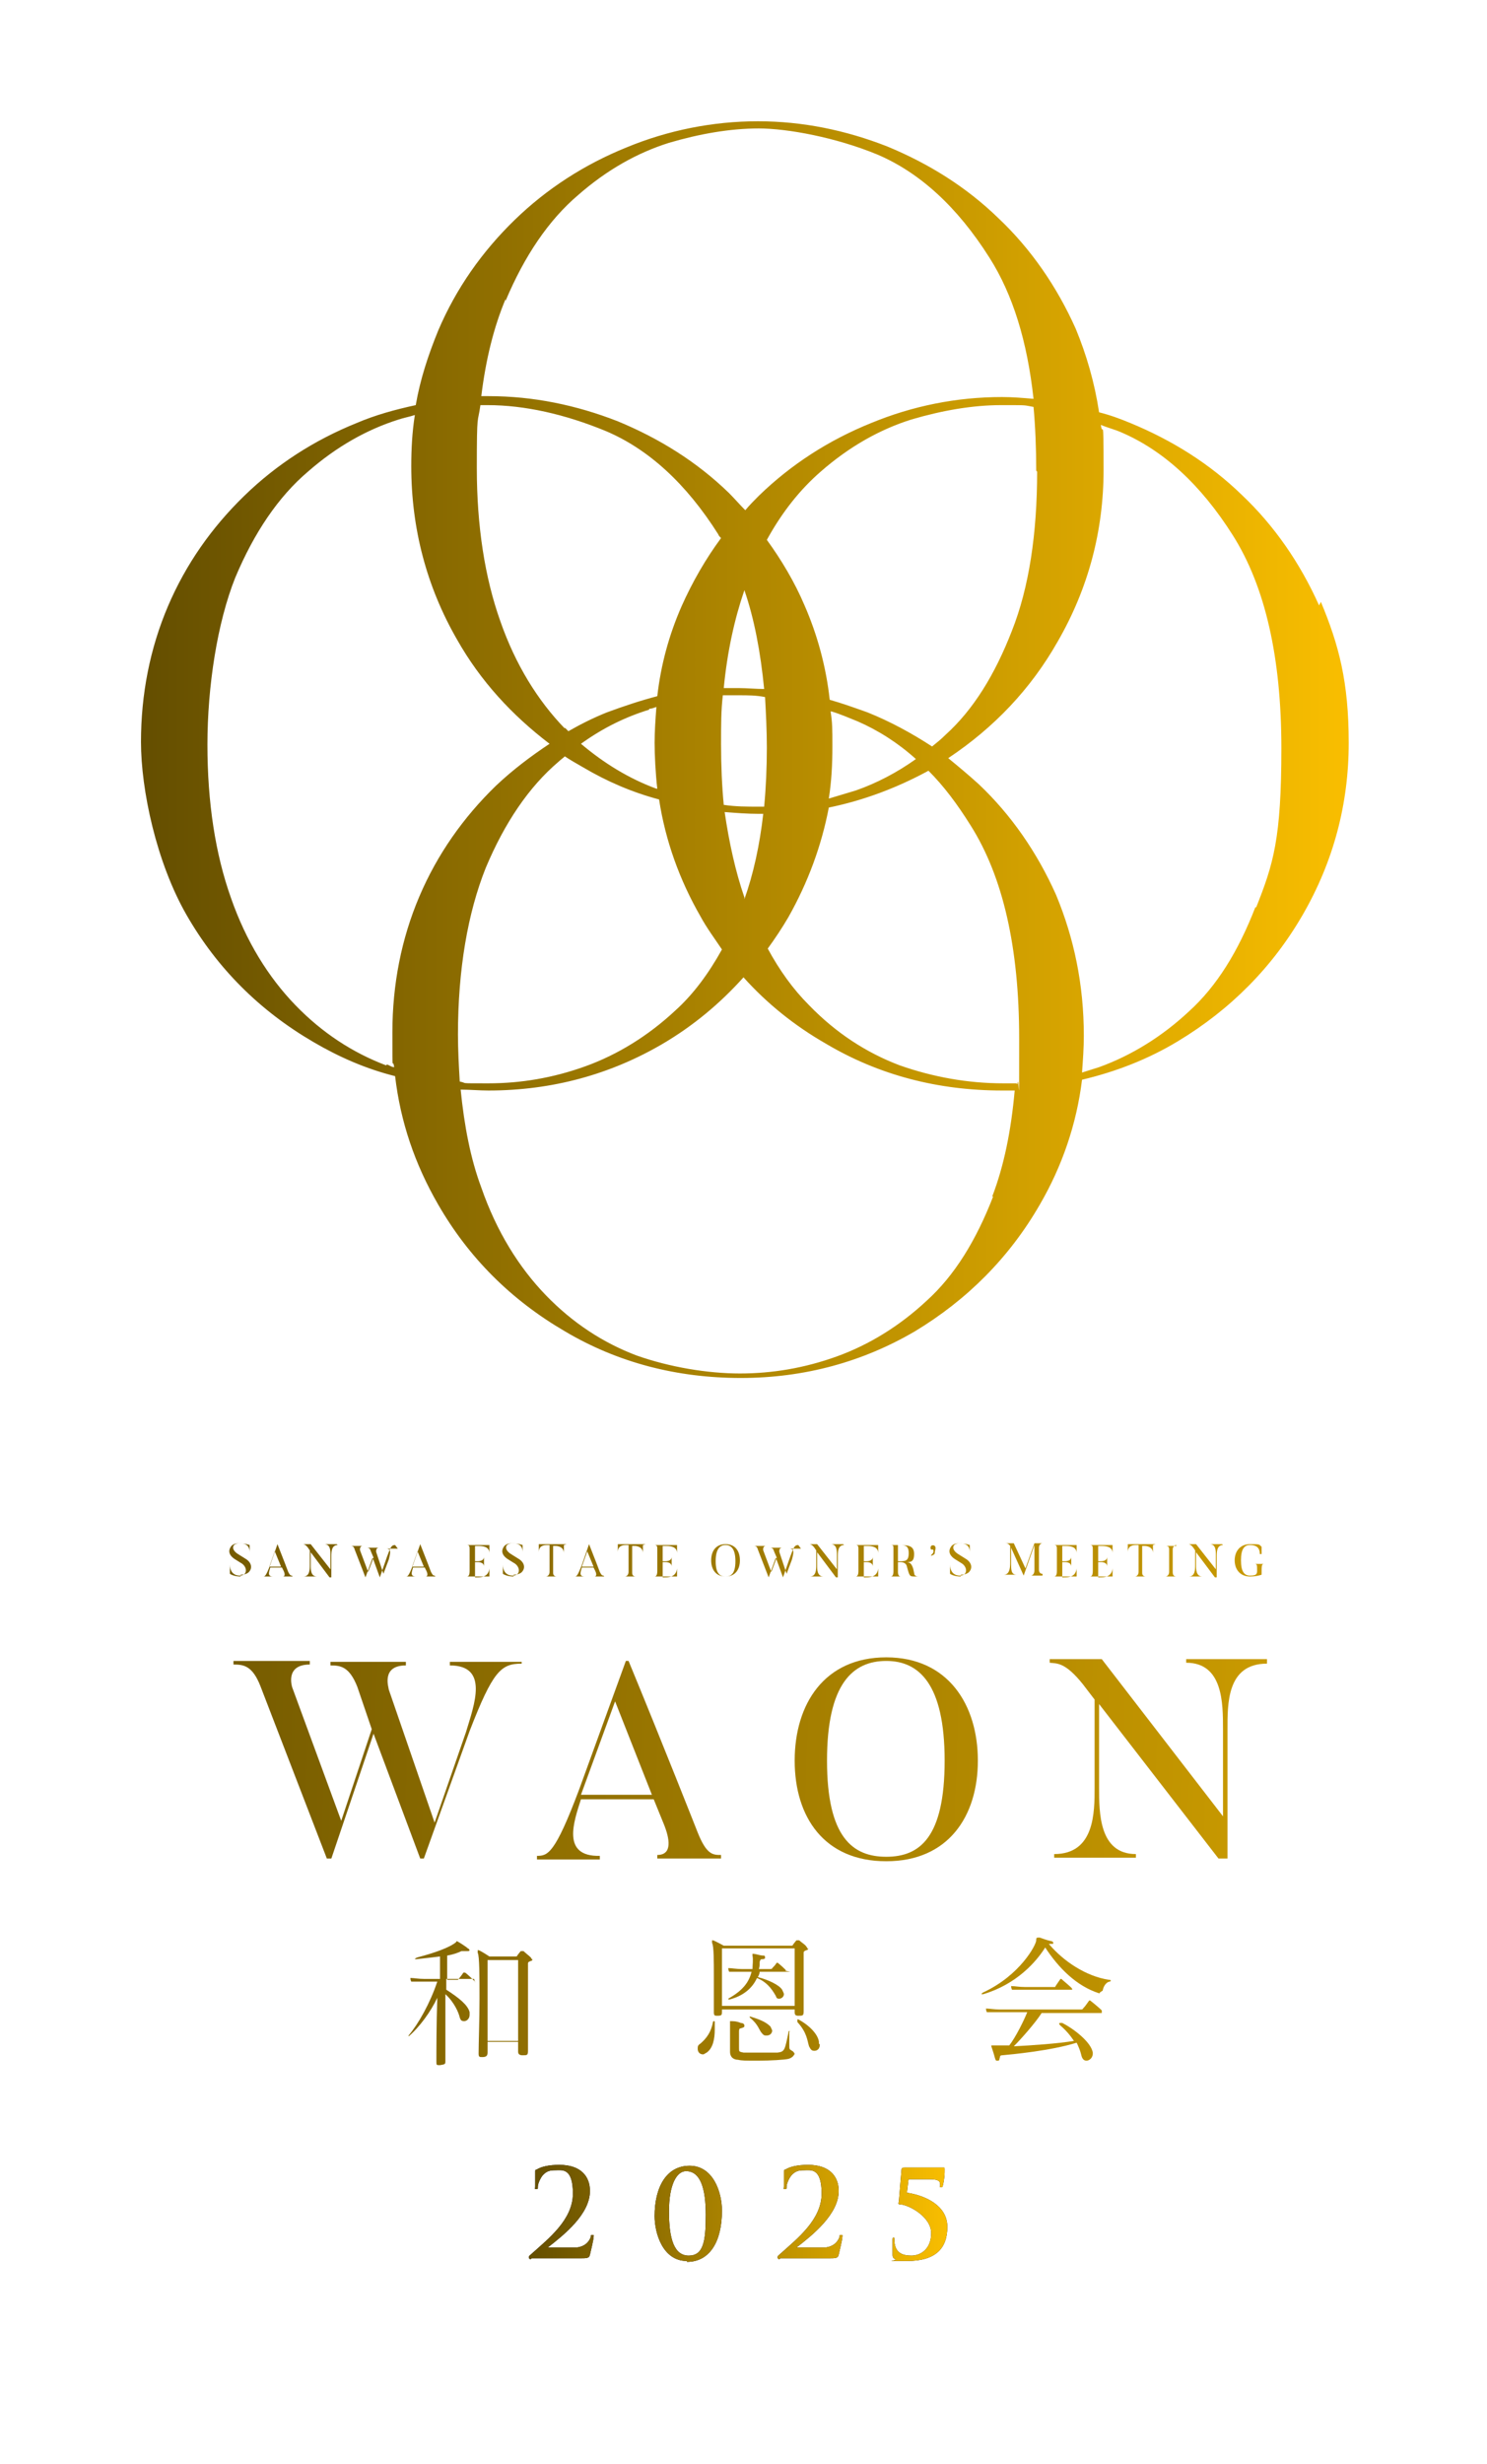 <?xml version="1.0" encoding="UTF-8"?>
<svg id="_レイヤー_1" data-name="レイヤー_1" xmlns="http://www.w3.org/2000/svg" version="1.1" xmlns:xlink="http://www.w3.org/1999/xlink" viewBox="0 0 165.6 274.3">
  <!-- Generator: Adobe Illustrator 29.7.1, SVG Export Plug-In . SVG Version: 2.1.1 Build 8)  -->
  <defs>
    <style>
      .st0 {
        fill: url(#_名称未設定グラデーション_525);
      }

      .st1 {
        fill: url(#_名称未設定グラデーション_520);
      }

      .st2 {
        fill: url(#_名称未設定グラデーション_57);
      }

      .st3 {
        fill: url(#_名称未設定グラデーション_513);
      }

      .st4 {
        fill: url(#_名称未設定グラデーション_5);
      }

      .st5 {
        fill: url(#_名称未設定グラデーション_516);
      }

      .st6 {
        fill: url(#_名称未設定グラデーション_518);
      }

      .st7 {
        fill: url(#_名称未設定グラデーション_512);
      }

      .st8 {
        fill: url(#_名称未設定グラデーション_55);
      }

      .st9 {
        fill: url(#_名称未設定グラデーション_59);
      }

      .st10 {
        fill: url(#_名称未設定グラデーション_58);
      }

      .st11 {
        fill: url(#_名称未設定グラデーション_530);
      }

      .st12 {
        fill: url(#_名称未設定グラデーション_514);
      }

      .st13 {
        fill: url(#_名称未設定グラデーション_531);
      }

      .st14 {
        fill: url(#_名称未設定グラデーション_51);
      }

      .st15 {
        fill: url(#_名称未設定グラデーション_523);
      }

      .st16 {
        fill: url(#_名称未設定グラデーション_52);
      }

      .st17 {
        fill: url(#_名称未設定グラデーション_515);
      }

      .st18 {
        fill: url(#_名称未設定グラデーション_524);
      }

      .st19 {
        fill: url(#_名称未設定グラデーション_521);
      }

      .st20 {
        fill: url(#_名称未設定グラデーション_529);
      }

      .st21 {
        fill: url(#_名称未設定グラデーション_517);
      }

      .st22 {
        fill: url(#_名称未設定グラデーション_54);
      }

      .st23 {
        fill: url(#_名称未設定グラデーション_511);
      }

      .st24 {
        fill: url(#_名称未設定グラデーション_528);
      }

      .st25 {
        fill: url(#_名称未設定グラデーション_522);
      }

      .st26 {
        fill: url(#_名称未設定グラデーション_527);
      }

      .st27 {
        fill: url(#_名称未設定グラデーション_533);
      }

      .st28 {
        fill: url(#_名称未設定グラデーション_519);
      }

      .st29 {
        fill: url(#_名称未設定グラデーション_53);
      }

      .st30 {
        fill: url(#_名称未設定グラデーション_56);
      }

      .st31 {
        fill: url(#_名称未設定グラデーション_532);
      }

      .st32 {
        fill: url(#_名称未設定グラデーション_510);
      }

      .st33 {
        fill: url(#_名称未設定グラデーション_526);
      }
    </style>
    <linearGradient id="_名称未設定グラデーション_5" data-name="名称未設定グラデーション 5" x1="632.5" y1="451" x2="679.1" y2="451" gradientTransform="translate(-573.6 -204.5)" gradientUnits="userSpaceOnUse">
      <stop offset="0" stop-color="#644e00"/>
      <stop offset="1" stop-color="#f9be00"/>
    </linearGradient>
    <linearGradient id="_名称未設定グラデーション_51" data-name="名称未設定グラデーション 5" x1="15.6" y1="83.6" x2="150" y2="83.6" gradientTransform="matrix(1,0,0,1,0,0)" xlink:href="#_名称未設定グラデーション_5"/>
    <linearGradient id="_名称未設定グラデーション_52" data-name="名称未設定グラデーション 5" x1="0" y1="194.3" x2="207.4" y2="201.1" gradientTransform="matrix(1,0,0,1,0,0)" xlink:href="#_名称未設定グラデーション_5"/>
    <linearGradient id="_名称未設定グラデーション_53" data-name="名称未設定グラデーション 5" x1="0" y1="193.7" x2="207.5" y2="200.5" gradientTransform="matrix(1,0,0,1,0,0)" xlink:href="#_名称未設定グラデーション_5"/>
    <linearGradient id="_名称未設定グラデーション_54" data-name="名称未設定グラデーション 5" x1="0" y1="192.6" x2="207.5" y2="199.4" gradientTransform="matrix(1,0,0,1,0,0)" xlink:href="#_名称未設定グラデーション_5"/>
    <linearGradient id="_名称未設定グラデーション_55" data-name="名称未設定グラデーション 5" x1="0" y1="191.6" x2="207.5" y2="198.4" gradientTransform="matrix(1,0,0,1,0,0)" xlink:href="#_名称未設定グラデーション_5"/>
    <linearGradient id="_名称未設定グラデーション_56" data-name="名称未設定グラデーション 5" x1="-1" y1="221.1" x2="206.6" y2="228" gradientTransform="matrix(1,0,0,1,0,0)" xlink:href="#_名称未設定グラデーション_5"/>
    <linearGradient id="_名称未設定グラデーション_57" data-name="名称未設定グラデーション 5" x1="-.9" y1="219.8" x2="206.6" y2="226.6" gradientTransform="matrix(1,0,0,1,0,0)" xlink:href="#_名称未設定グラデーション_5"/>
    <linearGradient id="_名称未設定グラデーション_58" data-name="名称未設定グラデーション 5" x1="-.9" y1="218.9" x2="206.6" y2="225.8" gradientTransform="matrix(1,0,0,1,0,0)" xlink:href="#_名称未設定グラデーション_5"/>
    <linearGradient id="_名称未設定グラデーション_59" data-name="名称未設定グラデーション 5" x1=".6" y1="172.9" x2="208.2" y2="179.7" gradientTransform="matrix(1,0,0,1,0,0)" xlink:href="#_名称未設定グラデーション_5"/>
    <linearGradient id="_名称未設定グラデーション_510" data-name="名称未設定グラデーション 5" x1=".6" y1="172.8" x2="208.2" y2="179.6" gradientTransform="matrix(1,0,0,1,0,0)" xlink:href="#_名称未設定グラデーション_5"/>
    <linearGradient id="_名称未設定グラデーション_511" data-name="名称未設定グラデーション 5" x1=".6" y1="172.6" x2="208.2" y2="179.4" gradientTransform="matrix(1,0,0,1,0,0)" xlink:href="#_名称未設定グラデーション_5"/>
    <linearGradient id="_名称未設定グラデーション_512" data-name="名称未設定グラデーション 5" x1=".6" y1="172.4" x2="208.2" y2="179.2" gradientTransform="matrix(1,0,0,1,0,0)" xlink:href="#_名称未設定グラデーション_5"/>
    <linearGradient id="_名称未設定グラデーション_513" data-name="名称未設定グラデーション 5" x1=".6" y1="172.2" x2="208.2" y2="179.1" gradientTransform="matrix(1,0,0,1,0,0)" xlink:href="#_名称未設定グラデーション_5"/>
    <linearGradient id="_名称未設定グラデーション_514" data-name="名称未設定グラデーション 5" x1=".6" y1="172" x2="208.2" y2="178.8" gradientTransform="matrix(1,0,0,1,0,0)" xlink:href="#_名称未設定グラデーション_5"/>
    <linearGradient id="_名称未設定グラデーション_515" data-name="名称未設定グラデーション 5" x1=".6" y1="171.9" x2="208.2" y2="178.7" gradientTransform="matrix(1,0,0,1,0,0)" xlink:href="#_名称未設定グラデーション_5"/>
    <linearGradient id="_名称未設定グラデーション_516" data-name="名称未設定グラデーション 5" x1=".7" y1="171.7" x2="208.2" y2="178.6" gradientTransform="matrix(1,0,0,1,0,0)" xlink:href="#_名称未設定グラデーション_5"/>
    <linearGradient id="_名称未設定グラデーション_517" data-name="名称未設定グラデーション 5" x1=".7" y1="171.6" x2="208.2" y2="178.5" gradientTransform="matrix(1,0,0,1,0,0)" xlink:href="#_名称未設定グラデーション_5"/>
    <linearGradient id="_名称未設定グラデーション_518" data-name="名称未設定グラデーション 5" x1=".7" y1="171.4" x2="208.2" y2="178.3" gradientTransform="matrix(1,0,0,1,0,0)" xlink:href="#_名称未設定グラデーション_5"/>
    <linearGradient id="_名称未設定グラデーション_519" data-name="名称未設定グラデーション 5" x1=".7" y1="171.3" x2="208.2" y2="178.2" gradientTransform="matrix(1,0,0,1,0,0)" xlink:href="#_名称未設定グラデーション_5"/>
    <linearGradient id="_名称未設定グラデーション_520" data-name="名称未設定グラデーション 5" x1=".7" y1="171.1" x2="208.2" y2="177.9" gradientTransform="matrix(1,0,0,1,0,0)" xlink:href="#_名称未設定グラデーション_5"/>
    <linearGradient id="_名称未設定グラデーション_521" data-name="名称未設定グラデーション 5" x1=".7" y1="170.9" x2="208.2" y2="177.7" gradientTransform="matrix(1,0,0,1,0,0)" xlink:href="#_名称未設定グラデーション_5"/>
    <linearGradient id="_名称未設定グラデーション_522" data-name="名称未設定グラデーション 5" x1=".7" y1="170.7" x2="208.2" y2="177.6" gradientTransform="matrix(1,0,0,1,0,0)" xlink:href="#_名称未設定グラデーション_5"/>
    <linearGradient id="_名称未設定グラデーション_523" data-name="名称未設定グラデーション 5" x1=".7" y1="170.6" x2="208.2" y2="177.4" gradientTransform="matrix(1,0,0,1,0,0)" xlink:href="#_名称未設定グラデーション_5"/>
    <linearGradient id="_名称未設定グラデーション_524" data-name="名称未設定グラデーション 5" x1=".7" y1="170.5" x2="208.2" y2="177.3" gradientTransform="matrix(1,0,0,1,0,0)" xlink:href="#_名称未設定グラデーション_5"/>
    <linearGradient id="_名称未設定グラデーション_525" data-name="名称未設定グラデーション 5" x1=".7" y1="169.2" x2="208.3" y2="176" gradientTransform="matrix(1,0,0,1,0,0)" xlink:href="#_名称未設定グラデーション_5"/>
    <linearGradient id="_名称未設定グラデーション_526" data-name="名称未設定グラデーション 5" x1=".7" y1="170.2" x2="208.2" y2="177.1" gradientTransform="matrix(1,0,0,1,0,0)" xlink:href="#_名称未設定グラデーション_5"/>
    <linearGradient id="_名称未設定グラデーション_527" data-name="名称未設定グラデーション 5" x1=".7" y1="170" x2="208.2" y2="176.8" gradientTransform="matrix(1,0,0,1,0,0)" xlink:href="#_名称未設定グラデーション_5"/>
    <linearGradient id="_名称未設定グラデーション_528" data-name="名称未設定グラデーション 5" x1=".7" y1="169.8" x2="208.3" y2="176.7" gradientTransform="matrix(1,0,0,1,0,0)" xlink:href="#_名称未設定グラデーション_5"/>
    <linearGradient id="_名称未設定グラデーション_529" data-name="名称未設定グラデーション 5" x1=".7" y1="169.7" x2="208.3" y2="176.6" gradientTransform="matrix(1,0,0,1,0,0)" xlink:href="#_名称未設定グラデーション_5"/>
    <linearGradient id="_名称未設定グラデーション_530" data-name="名称未設定グラデーション 5" x1=".7" y1="169.6" x2="208.3" y2="176.4" gradientTransform="matrix(1,0,0,1,0,0)" xlink:href="#_名称未設定グラデーション_5"/>
    <linearGradient id="_名称未設定グラデーション_531" data-name="名称未設定グラデーション 5" x1=".7" y1="169.5" x2="208.3" y2="176.3" gradientTransform="matrix(1,0,0,1,0,0)" xlink:href="#_名称未設定グラデーション_5"/>
    <linearGradient id="_名称未設定グラデーション_532" data-name="名称未設定グラデーション 5" x1=".7" y1="169.3" x2="208.3" y2="176.2" gradientTransform="matrix(1,0,0,1,0,0)" xlink:href="#_名称未設定グラデーション_5"/>
    <linearGradient id="_名称未設定グラデーション_533" data-name="名称未設定グラデーション 5" x1=".7" y1="169.2" x2="208.3" y2="176" gradientTransform="matrix(1,0,0,1,0,0)" xlink:href="#_名称未設定グラデーション_5"/>
  </defs>
  <g>
    <g>
      <path d="M59.1,251.5c0,0-.2,0-.2-.2s.1-.2.3-.4c1.9-1.7,4.6-3.8,4.6-6.7s-1.2-2.6-1.9-2.6-1,.1-1.4.5c-.3.3-.6,1-.6,1.3s0,.3-.2.3-.1,0-.1-.3c0-.1,0-1.3,0-1.6s0-.2.2-.3c.5-.3,1.3-.5,2.5-.5,2.4,0,3.4,1.3,3.4,2.9,0,2.6-2.9,4.9-4.7,6.3,0,0,0,0,0,0h.9c.2,0,1.8,0,2.3,0,.9-.1,1.4-.6,1.6-1.2,0-.2,0-.2.2-.2s.1.1.1.3c0,.2-.3,1.5-.4,1.9-.1.4-.3.4-1.2.4h-5.3Z"/>
      <path d="M76.5,251.7c-2.7,0-3.6-3.1-3.6-5,0-3.2,1.3-5.6,3.9-5.6s3.6,2.9,3.6,5c0,3.5-1.4,5.7-3.9,5.7ZM76.4,241.7c-1,0-1.9,1.4-1.9,4.5s.6,4.9,2.2,4.9,1.9-1.5,1.9-4.5-.6-4.9-2.2-4.9Z"/>
      <path d="M86.8,251.5c0,0-.2,0-.2-.2s.1-.2.3-.4c1.9-1.7,4.6-3.8,4.6-6.7s-1.2-2.6-1.9-2.6-1,.1-1.4.5c-.3.3-.6,1-.6,1.3s0,.3-.2.3-.1,0-.1-.3c0-.1,0-1.3,0-1.6s0-.2.2-.3c.5-.3,1.3-.5,2.5-.5,2.4,0,3.4,1.3,3.4,2.9,0,2.6-2.9,4.9-4.7,6.3,0,0,0,0,0,0h.9c.2,0,1.8,0,2.3,0,.9-.1,1.4-.6,1.6-1.2,0-.2,0-.2.2-.2s.1.1.1.3c0,.2-.3,1.5-.4,1.9-.1.4-.3.4-1.2.4h-5.3Z"/>
      <path d="M101.2,242.4l-.2,1.7c2,.3,4.5,1.4,4.5,3.8s-1.3,3.8-4.5,3.8-.9,0-1.3-.2c-.2-.1-.3-.2-.3-.5,0-.4,0-1.3,0-1.7,0-.1,0-.2.1-.2s.1,0,.1.2c0,1.5.9,1.8,1.9,1.8s2.2-.7,2.2-2.5-2.4-3.1-3.4-3.2c-.2,0-.3,0-.2-.3l.3-3.6c0-.1.1-.2.3-.2h3.3c.4,0,.6,0,.8,0,.2,0,.2,0,.3,0,.1,0,.1,0,.1.3s0,.9-.2,1.7c0,0,0,.2-.2.2s-.1,0-.1-.2c0-.4,0-.7-1.2-.7h-2.5Z"/>
    </g>
    <g>
      <path class="st4" d="M59.1,251.5c0,0-.2,0-.2-.2s.1-.2.3-.4c1.9-1.7,4.6-3.8,4.6-6.7s-1.2-2.6-1.9-2.6-1,.1-1.4.5c-.3.3-.6,1-.6,1.3s0,.3-.2.3-.1,0-.1-.3c0-.1,0-1.3,0-1.6s0-.2.2-.3c.5-.3,1.3-.5,2.5-.5,2.4,0,3.4,1.3,3.4,2.9,0,2.6-2.9,4.9-4.7,6.3,0,0,0,0,0,0h.9c.2,0,1.8,0,2.3,0,.9-.1,1.4-.6,1.6-1.2,0-.2,0-.2.2-.2s.1.1.1.3c0,.2-.3,1.5-.4,1.9-.1.4-.3.4-1.2.4h-5.3Z"/>
      <path class="st4" d="M76.5,251.7c-2.7,0-3.6-3.1-3.6-5,0-3.2,1.3-5.6,3.9-5.6s3.6,2.9,3.6,5c0,3.5-1.4,5.7-3.9,5.7ZM76.4,241.7c-1,0-1.9,1.4-1.9,4.5s.6,4.9,2.2,4.9,1.9-1.5,1.9-4.5-.6-4.9-2.2-4.9Z"/>
      <path class="st4" d="M86.8,251.5c0,0-.2,0-.2-.2s.1-.2.3-.4c1.9-1.7,4.6-3.8,4.6-6.7s-1.2-2.6-1.9-2.6-1,.1-1.4.5c-.3.3-.6,1-.6,1.3s0,.3-.2.3-.1,0-.1-.3c0-.1,0-1.3,0-1.6s0-.2.2-.3c.5-.3,1.3-.5,2.5-.5,2.4,0,3.4,1.3,3.4,2.9,0,2.6-2.9,4.9-4.7,6.3,0,0,0,0,0,0h.9c.2,0,1.8,0,2.3,0,.9-.1,1.4-.6,1.6-1.2,0-.2,0-.2.2-.2s.1.1.1.3c0,.2-.3,1.5-.4,1.9-.1.4-.3.4-1.2.4h-5.3Z"/>
      <path class="st4" d="M101.2,242.4l-.2,1.7c2,.3,4.5,1.4,4.5,3.8s-1.3,3.8-4.5,3.8-.9,0-1.3-.2c-.2-.1-.3-.2-.3-.5,0-.4,0-1.3,0-1.7,0-.1,0-.2.1-.2s.1,0,.1.2c0,1.5.9,1.8,1.9,1.8s2.2-.7,2.2-2.5-2.4-3.1-3.4-3.2c-.2,0-.3,0-.2-.3l.3-3.6c0-.1.1-.2.3-.2h3.3c.4,0,.6,0,.8,0,.2,0,.2,0,.3,0,.1,0,.1,0,.1.3s0,.9-.2,1.7c0,0,0,.2-.2.2s-.1,0-.1-.2c0-.4,0-.7-1.2-.7h-2.5Z"/>
    </g>
  </g>
  <g>
    <path class="st14" d="M146.9,67.4c-2.1-4.7-5-8.9-8.6-12.3-3.6-3.5-7.8-6.1-12.4-8-1.2-.5-2.3-.9-3.5-1.2-.5-3.3-1.4-6.4-2.6-9.3-2.1-4.7-5-8.9-8.6-12.3-3.6-3.5-7.8-6.1-12.4-8-4.6-1.8-9.4-2.8-14.4-2.8s-10,1-14.6,2.9c-4.7,1.9-8.9,4.6-12.5,8.1-3.6,3.5-6.5,7.6-8.5,12.3-1.1,2.7-2,5.4-2.5,8.3-2.3.5-4.5,1.1-6.6,2-4.7,1.9-8.9,4.6-12.5,8.1-3.6,3.5-6.5,7.6-8.5,12.3-2,4.7-3,9.8-3,15.1s1.7,13.4,5.1,19.3c3.4,5.9,8.1,10.6,14.1,14.1,2.9,1.7,5.9,3,9.1,3.8.6,5.1,2.2,9.8,4.8,14.3,3.4,5.9,8.1,10.6,14.1,14.1,5.9,3.5,12.5,5.2,19.6,5.2s13.6-1.8,19.4-5.2c5.8-3.5,10.5-8.2,13.9-14.1,2.5-4.3,4.1-9,4.7-13.9,3.8-.9,7.4-2.3,10.7-4.3,5.8-3.5,10.5-8.2,13.9-14.1,3.4-5.9,5.1-12.3,5.1-19.1s-1.1-10.9-3.1-15.7ZM56.3,33.5c2.1-5,4.8-9,8.1-11.8,3.2-2.8,6.6-4.7,10.1-5.8,3.4-1,6.8-1.6,10-1.6s8.6,1,13.2,2.9c4.7,2,8.9,5.8,12.5,11.5,2.6,4.1,4.2,9.3,4.9,15.7-1.2-.1-2.3-.2-3.5-.2-5.1,0-10,1-14.6,2.9-4.7,1.9-8.9,4.6-12.5,8.1-.5.5-1,1-1.5,1.6-.6-.6-1.2-1.3-1.8-1.9-3.6-3.5-7.8-6.1-12.4-8-4.6-1.8-9.4-2.8-14.4-2.8s-.5,0-.8,0c.5-4.1,1.4-7.7,2.7-10.8ZM115.5,52.5c0,6.9-.9,12.9-2.8,17.7-1.9,4.9-4.3,8.8-7.4,11.6-.5.5-1,.9-1.5,1.3-2.3-1.5-4.7-2.8-7.2-3.8-1.4-.5-2.8-1-4.2-1.4-.4-3.7-1.4-7.3-2.8-10.5-1.1-2.6-2.6-5.1-4.2-7.3,1.7-3.1,3.7-5.6,6-7.6,3.2-2.8,6.6-4.7,10.1-5.8,3.4-1,6.8-1.6,10-1.6s2.4,0,3.6.2c.2,2.2.3,4.6.3,7.1ZM113.2,120.6c-.5,0-1,0-1.5,0-3.9,0-7.8-.7-11.5-2-3.7-1.4-7.1-3.6-10.1-6.7-1.8-1.8-3.3-3.9-4.6-6.3.8-1.1,1.6-2.3,2.3-3.5,2.2-3.9,3.7-8,4.5-12.2,3.9-.8,7.6-2.2,11.1-4.1,1.7,1.7,3.2,3.7,4.7,6.1,3.6,5.7,5.4,13.6,5.4,23.7s0,3.5-.2,5.1ZM51,115.2c0-7.3,1.1-13.6,3.1-18.6,2.1-5,4.8-9,8.1-11.8.2-.2.5-.4.7-.6.6.4,1.3.8,2,1.2,2.7,1.6,5.5,2.8,8.5,3.6.7,4.6,2.3,9,4.6,13,.7,1.3,1.6,2.5,2.4,3.7-1.5,2.7-3.2,5-5.2,6.8-3,2.8-6.4,4.9-10,6.2-3.6,1.3-7.2,1.9-10.8,1.9s-2.2,0-3.2-.2c-.1-1.7-.2-3.5-.2-5.3ZM62.9,81.1c-3-3.1-5.5-7.1-7.2-12-1.7-4.8-2.6-10.5-2.6-17s.1-4.8.4-7c.3,0,.6,0,.8,0,4.1,0,8.6,1,13.2,2.9,4.7,2,8.9,5.8,12.5,11.5,0,.1.2.3.3.4-1.7,2.3-3.2,4.9-4.4,7.6-1.4,3.2-2.3,6.5-2.7,10-1.9.5-3.7,1.1-5.6,1.8-1.5.6-2.9,1.3-4.3,2.1-.1-.1-.3-.3-.4-.4ZM85.1,76.7c-.9,0-1.9-.1-2.8-.1s-1.1,0-1.7,0c.4-4.1,1.2-7.7,2.3-10.9,1.1,3.2,1.8,6.9,2.2,11ZM85.4,83.2c0,2.3-.1,4.5-.3,6.6-.2,0-.4,0-.6,0-1.3,0-2.6,0-3.9-.2-.2-2.1-.3-4.4-.3-6.7s0-3.8.2-5.5c.6,0,1.2,0,1.8,0,1,0,1.9,0,2.9.2.1,1.8.2,3.7.2,5.7ZM92.6,79.2c1,.3,1.9.7,2.9,1.1,2.3,1,4.5,2.4,6.5,4.2-2.1,1.5-4.4,2.7-6.7,3.5-1,.3-2,.6-3,.9.3-1.9.4-3.8.4-5.8s0-2.6-.2-3.9ZM72.3,78.9c.3,0,.5-.1.8-.2-.1,1.3-.2,2.7-.2,4s.1,3.4.3,5.1c0,0,0,0-.1,0-3-1.1-5.8-2.8-8.4-5,2.5-1.8,5-3,7.6-3.8ZM82.9,99.9c-1-2.9-1.7-6.1-2.2-9.5,1.3.1,2.5.2,3.8.2s.3,0,.5,0c-.4,3.5-1.1,6.7-2.1,9.5,0,0,0,0,0-.1ZM43,118.6c-3.7-1.4-7.1-3.6-10.1-6.7-3-3.1-5.5-7.1-7.2-12-1.7-4.8-2.6-10.5-2.6-17s1.1-13.6,3.1-18.6c2.1-5,4.8-9,8.1-11.8,3.2-2.8,6.6-4.7,10.1-5.8.6-.2,1.2-.3,1.8-.5-.3,1.9-.4,3.8-.4,5.7,0,6.9,1.7,13.4,5.1,19.3,2.6,4.6,6.1,8.4,10.3,11.6-2.1,1.4-4.1,2.9-6,4.7-3.6,3.5-6.5,7.6-8.5,12.3-2,4.7-3,9.8-3,15.1s0,2.6.2,3.9c-.3,0-.5-.2-.8-.3ZM110.6,133.2c-1.9,4.9-4.3,8.8-7.4,11.6-3,2.8-6.4,4.9-10,6.2-3.6,1.3-7.2,1.9-10.8,1.9s-7.8-.7-11.5-2c-3.7-1.4-7.1-3.6-10.1-6.7-3-3.1-5.5-7.1-7.2-12-1.2-3.2-1.9-6.9-2.3-10.9,1,0,2.1.1,3.1.1,7.1,0,13.6-1.8,19.4-5.2,3.4-2,6.4-4.5,9-7.4,2.6,2.9,5.7,5.4,9.2,7.4,5.9,3.5,12.5,5.2,19.6,5.2s1,0,1.4,0c-.4,4.5-1.2,8.4-2.5,11.8ZM139.8,101c-1.9,4.9-4.3,8.8-7.4,11.6-3,2.8-6.4,4.9-10,6.2-.6.2-1.3.4-1.9.6.1-1.4.2-2.7.2-4.1,0-5.7-1.1-10.9-3.1-15.7-2.1-4.7-5-8.9-8.6-12.3-1.1-1-2.3-2-3.4-2.9,5.1-3.4,9.2-7.7,12.2-13,3.4-5.9,5.1-12.3,5.1-19.1s-.1-3.4-.3-5c.7.3,1.5.5,2.2.8,4.7,2,8.9,5.8,12.5,11.5,3.6,5.7,5.4,13.6,5.4,23.7s-.9,12.9-2.8,17.7Z"/>
    <g>
      <path class="st16" d="M58.1,184.8v.4c-2.3,0-3.2.8-5.8,7.5l-5.1,14.2h-.4l-5.2-13.9-4.7,13.9h-.5l-7.4-19.2c-.9-2.3-1.9-2.4-3-2.4v-.4h8.5v.4c-2.8,0-2,2.5-1.9,2.7l5.4,14.7,3.4-10.2-1.6-4.7c-.9-2.3-1.9-2.4-3-2.4v-.4h8.4v.4c-2.8,0-1.9,2.5-1.9,2.7l5.1,14.8,3.5-10.1c.9-3,2.6-7.4-1.8-7.4v-.4h8Z"/>
      <path class="st29" d="M80.3,206.9h-7.1v-.4c1.7,0,1.4-1.8.7-3.5l-1.1-2.7h-8.1c-.8,2.5-2.2,6.4,2.1,6.3v.4h-7v-.4c1.2,0,2-.2,4.7-7.4l5.2-14.3h.3c3.8,9.2,7.7,19.1,7.7,19.1,1,2.5,1.7,2.5,2.6,2.5v.4ZM72.6,199.8l-4.1-10.4-3.8,10.4h7.9Z"/>
      <path class="st22" d="M98.7,207.2c-6.9,0-10.2-4.9-10.2-11.2s3.3-11.5,10.2-11.5,10.2,5.3,10.2,11.5-3.3,11.2-10.2,11.2ZM98.7,184.9c-3.7,0-6.6,2.5-6.6,11.1s2.9,10.7,6.6,10.7,6.5-2.1,6.5-10.7-2.9-11.1-6.5-11.1Z"/>
      <path class="st8" d="M141.1,184.8v.4c-4.5,0-4.4,4.5-4.4,7.4v14.3h-1l-13.3-17.2v9.3c0,2.8,0,7.4,4.1,7.4v.4h-9.1v-.4c4.5,0,4.5-4.6,4.5-7.4v-9.8l-1.3-1.7c-2-2.5-2.9-2.3-3.7-2.4v-.4h5.8l13.5,17.5v-9.7c0-2.9,0-7.4-4.1-7.4v-.4h9Z"/>
    </g>
    <g>
      <path class="st30" d="M52.8,220.3c0,0,0,0-.2,0h-2.9v1.2c1.4.9,2.4,1.7,2.6,2.5,0,0,0,.2,0,.3,0,.4-.3.7-.6.7s-.4-.1-.5-.4c-.1-.5-.6-1.7-1.6-2.6,0,2.9,0,6.2,0,7.4,0,.4,0,.4-.6.5h0c-.4,0-.4,0-.4-.4,0-1.2,0-4.3.1-7.1-.7,1.5-2,3.3-3.2,4.3,0,0,0,0,0,0,0,0,0,0,0,0s0,0,0-.1c1.1-1.3,2.4-3.6,3.2-6h-1.6c-.4,0-1,0-1.2,0h0c0,0,0,0-.1,0,0,0-.1-.2-.1-.4,0,0,0,0,0,0s0,0,0,0,0,0,.1,0c.3,0,.8.1,1.4.1h1.8c0-1,0-1.9,0-2.5-.8.1-1.7.2-2.6.3h0c-.1,0-.2,0-.2,0s0-.1.3-.2c1.9-.5,3.6-1.1,4.3-1.7,0,0,0-.1.1-.1s0,0,0,0c.2.1,1,.6,1.2.8.1,0,.2.2.2.2s0,.1-.2.1-.1,0-.2,0c-.1,0-.2,0-.3,0s-.1,0-.2,0c-.4.2-1,.4-1.6.5v2.7h.9c.1,0,.2,0,.3,0,0,0,.5-.6.6-.8,0,0,0,0,.1,0s0,0,.1,0c.3.2.9.8,1.1,1,0,0,0,.1,0,.1ZM59.3,218.1c0,0,0,.2-.2.2-.2.1-.3.1-.3.3,0,.6,0,3,0,5.3s0,3.4,0,4.4h0c0,.5-.1.5-.6.5h0c-.3,0-.5-.1-.5-.4h0c0-.4,0-.7,0-1.1h-3.4c0,.5,0,.9,0,1.2h0c0,.4-.2.5-.6.5h0c-.3,0-.4,0-.4-.4h0c0-1.1.1-3.7.1-6.1s0-4.8-.2-5.1c0-.1,0-.2,0-.3s0,0,0,0,0,0,.1,0c.3.1,1.2.7,1.2.7h2.9c.1,0,.2,0,.2-.1,0,0,.3-.4.4-.5,0,0,0,0,.1,0s0,0,.2,0c.2.2.6.5.8.7,0,0,.1.1.1.2ZM57.7,223.4c0-2.3,0-4.6,0-5.2h-3.4c0,.5,0,3.2,0,5.8s0,2.3,0,3.2h3.4c0-1,0-2.3,0-3.7Z"/>
      <path class="st2" d="M79.6,225.9c0,1.1-.2,2.1-.9,2.6-.2.1-.3.2-.4.2-.4,0-.6-.3-.6-.6s0-.4.3-.6c.7-.6,1.2-1.3,1.4-2.4,0,0,0-.1.1-.1s.1,0,.1.2c0,.3,0,.6,0,.9ZM90,216.9c0,0,0,.2-.2.2-.2.1-.3.1-.3.3,0,.6,0,1.8,0,3.1s0,2.4,0,3.4h0c0,.5-.1.5-.6.5h0c-.3,0-.4-.1-.4-.4h0v-.3h-8.1v.2c0,.4,0,.5-.5.5h0c-.3,0-.4,0-.4-.4h0c0-.9,0-2.6,0-4.1s0-3.3-.2-3.6c0-.1,0-.2,0-.3s0,0,0,0,0,0,.1,0c.3.1,1.2.6,1.2.6h7.5c.1,0,.2,0,.2-.1,0,0,.3-.4.4-.5,0,0,0,0,.1,0s0,0,.2,0c.2.2.7.5.8.7,0,0,.1.1.1.2ZM88.5,220.2c0-1.4,0-2.7,0-3.3h-8.1v1.3c0,1.4,0,3.6,0,5.1h8.1c0-.8,0-2,0-3.2ZM88,219.5s0,0-.2,0h-3.2c0,.2-.1.4-.2.6,1.2.3,2.4.9,2.7,1.4.1.2.2.4.2.5,0,.3-.3.5-.5.5s-.3,0-.4-.3c-.5-.9-1.1-1.6-2.1-2-.5,1.1-1.5,2-3.1,2.4h0c0,0-.1,0-.1-.1s0,0,0,0c1.6-.9,2.3-1.8,2.6-3h-1.2c-.4,0-1,0-1.2,0h0c0,0,0,0-.1,0,0,0-.1-.2-.1-.4,0,0,0,0,0,0s0,0,0,0,0,0,.1,0c.3,0,.8.1,1.4.1h1.2c0-.5.1-1,0-1.5,0,0,0-.1,0-.2s0,0,0,0h0c.4,0,.8.2,1.2.2.1,0,.2,0,.2.2s0,.1-.2.2c-.3,0-.3,0-.4.3,0,.3,0,.6-.1.8h1.3c0,0,.2,0,.2-.1.2-.2.3-.3.5-.6,0,0,0,0,0,0s0,0,.1,0c.4.3.8.7.9.8,0,0,0,0,0,.1ZM88.5,228.5c0,.3-.3.6-.7.7-.4.1-2,.2-3.4.2s-1.8,0-2.2-.1c-.4,0-.9-.2-.9-.9h0c0-.3,0-.7,0-1.1,0-.7,0-1.5,0-1.8,0-.3,0-.4,0-.5s0,0,0,0,0,0,0,0c.4,0,.7,0,1.2.2.2,0,.4.1.4.3s-.1.2-.4.3c-.2,0-.2.2-.2.4,0,.1,0,.4,0,.7s0,.8,0,1.1c0,.4,0,.4.5.5.4,0,1,0,1.6,0s1.8,0,2.2,0c.8-.1.8-.3,1.2-2.2,0-.1,0-.2.1-.2s0,0,0,.2v1.2c0,.7,0,.6.3.8.2.1.3.3.3.5ZM86,226c0,.4-.3.6-.6.6s-.3,0-.5-.2c-.4-.4-.4-1-1.4-1.8,0,0,0,0,0-.1s0,0,.1,0,0,0,0,0c1.3.4,1.8.7,2.2,1.1.1.2.2.4.2.5ZM91.3,227.6c0,.5-.3.7-.6.7s-.4-.1-.6-.5c-.2-.6-.2-1.5-1.3-2.7,0,0,0-.1,0-.2s0-.1,0-.1,0,0,.1,0c1.3.7,2.2,1.7,2.3,2.5,0,0,0,.1,0,.2Z"/>
      <path class="st10" d="M122.5,221.8c0,0,0,.1-.1.1s0,0,0,0c-2.5-.8-4.5-2.8-6-5.1,0,0,0,0,0,0-1,1.6-3.2,4.1-6.9,5.2,0,0-.1,0-.1,0,0,0-.1,0-.1,0s0-.1.2-.2c4.1-1.9,5.9-5.3,5.9-5.8,0-.2,0-.3.2-.3s.1,0,.2,0c.3.1.8.3,1.3.4.1,0,.2.1.2.2s0,.1-.3.1c0,0-.2,0-.2,0,1.6,1.9,4.1,3.6,6.7,4,.1,0,.2,0,.2.1s0,0-.1.1c-.3,0-.7.4-.8,1ZM122.7,224.1s0,0-.2,0h-6.5c-.7,1.1-2.3,2.9-3.1,3.7,2-.1,4.9-.3,6.7-.6-.4-.6-.9-1.2-1.5-1.7-.2-.2-.2-.3,0-.3s.1,0,.2,0c1.2.6,3.2,2.1,3.4,3.3,0,0,0,0,0,.1,0,.5-.4.8-.7.8s-.5-.2-.6-.7c-.1-.4-.3-.9-.5-1.3-2.9.9-7.2,1.3-8.3,1.4-.3,0-.2.2-.3.4,0,.1,0,.2-.2.2s-.2,0-.3-.3c-.1-.4-.3-1-.4-1.3,0,0,0-.1,0-.1s0,0,0,0c.3,0,1,0,2,0,.7-.9,1.6-2.7,2-3.7h-3.2c-.4,0-1,0-1.2,0h0c0,0,0,0-.1,0,0,0-.1-.2-.1-.4,0,0,0,0,0,0s0,0,0,0,0,0,.1,0c.3,0,.8.1,1.4.1h9.1c0,0,.2,0,.2-.1.3-.3.4-.5.7-.9,0,0,0,0,0,0s0,0,.1,0c.4.3,1.1.9,1.3,1.1,0,0,0,0,0,.1ZM119.5,221.5c0,0,0,0-.2,0h-5.3c-.4,0-1,0-1.2,0h0c0,0,0,0-.1,0,0,0-.1-.2-.1-.4,0,0,0,0,0,0s0,0,0,0,0,0,.1,0c.3,0,.8.1,1.4.1h3.2s.1,0,.2,0c.1-.2.4-.6.6-.9,0,0,0,0,0,0s0,0,.1,0c.2.2,1.1.9,1.2,1.1,0,0,0,0,0,.1Z"/>
    </g>
    <g>
      <path class="st9" d="M26.8,175.5c-.8,0-1.2-.3-1.2-.3v-1h0c0,.6.3,1.2,1.1,1.2s.9-.8.3-1.3l-.8-.5c-.5-.3-.9-.8-.5-1.4,0,0,.2-.4.9-.4s1.2.2,1.2.2v.8h0c0-.5-.2-1-1.1-1s-1,.7-.2,1.2l.8.5c.7.4.8,1,.5,1.4,0,0-.2.4-1,.4Z"/>
      <path class="st32" d="M32.6,175.5h-1.1c.3,0,.2-.4.1-.6l-.2-.4h-1.3c-.1.4-.4,1,.3,1h0c0,0-1.1,0-1.1,0h0c.2,0,.3,0,.8-1.3l.8-2.3h0c.6,1.5,1.2,3.1,1.2,3.1.2.4.3.4.4.4h0ZM31.3,174.4l-.7-1.7-.6,1.7h1.3Z"/>
      <path class="st23" d="M37.6,172h0c-.7,0-.7.8-.7,1.3v2.3h-.2l-2.1-2.8v1.5c0,.4,0,1.2.7,1.2h0c0,0-1.5,0-1.5,0h0c.7,0,.7-.8.7-1.3v-1.6l-.2-.3c-.3-.4-.5-.4-.6-.4h0c0,0,.9,0,.9,0l2.2,2.8v-1.6c0-.5,0-1.2-.7-1.2h0c0,0,1.4,0,1.4,0Z"/>
      <path class="st7" d="M44,172h0c-.4,0-.5.2-.9,1.3l-.8,2.3h0l-.8-2.2-.8,2.2h0l-1.2-3.1c-.1-.4-.3-.4-.5-.4h0c0,0,1.4,0,1.4,0h0c-.4,0-.3.5-.3.5l.9,2.4.6-1.6-.3-.7c-.1-.4-.3-.4-.5-.4h0c0,0,1.4,0,1.4,0h0c-.4,0-.3.5-.3.5l.8,2.4.6-1.6c.1-.5.4-1.2-.3-1.2h0c0,0,1.3,0,1.3,0Z"/>
      <path class="st3" d="M48.5,175.5h-1.1c.3,0,.2-.4.1-.6l-.2-.4h-1.3c-.1.4-.4,1,.3,1h0c0,0-1.1,0-1.1,0h0c.2,0,.3,0,.8-1.3l.8-2.3h0c.6,1.5,1.2,3.1,1.2,3.1.2.4.3.4.4.4h0ZM47.2,174.4l-.7-1.7-.6,1.7h1.3Z"/>
      <path class="st12" d="M54.5,174.5v1h-2.5c.2,0,.3-.2.3-.6v-2.4c0-.3,0-.5-.3-.5h0c0,0,2.5,0,2.5,0v.9h0c0-.8-.9-.8-1.3-.8h-.3v1.7h.3c.1,0,.7,0,.7-.5h0v1.1h0c0-.5-.6-.5-.7-.5h-.3v1.7h.2c.4,0,1.3,0,1.4-1h0Z"/>
      <path class="st17" d="M57.2,175.5c-.8,0-1.2-.3-1.2-.3v-1h0c0,.6.3,1.2,1.1,1.2s.9-.8.3-1.3l-.8-.5c-.5-.3-.9-.8-.5-1.4,0,0,.2-.4.9-.4s1.2.2,1.2.2v.8h0c0-.5-.2-1-1.1-1s-1,.7-.2,1.2l.8.5c.7.4.8,1,.5,1.4,0,0-.2.4-1,.4Z"/>
      <path class="st5" d="M62.8,172v.9h0c0-.8-.9-.8-.9-.8h-.3v3c0,.3.2.4.4.4h0c0,0-1.2,0-1.2,0h0c.2,0,.4-.2.4-.5v-3h-.3c-.2,0-.9,0-.9.8h0v-.9h3.1Z"/>
      <path class="st21" d="M67.3,175.5h-1.1c.3,0,.2-.4.1-.6l-.2-.4h-1.3c-.1.4-.4,1,.3,1h0c0,0-1.1,0-1.1,0h0c.2,0,.3,0,.8-1.3l.8-2.3h0c.6,1.5,1.2,3.1,1.2,3.1.2.4.3.4.4.4h0ZM66.1,174.4l-.7-1.7-.6,1.7h1.3Z"/>
      <path class="st6" d="M71.6,172v.9h0c0-.8-.9-.8-.9-.8h-.3v3c0,.3.2.4.4.4h0c0,0-1.2,0-1.2,0h0c.2,0,.4-.2.4-.5v-3h-.3c-.2,0-.9,0-.9.8h0v-.9h3.1Z"/>
      <path class="st28" d="M75.4,174.5v1h-2.5c.2,0,.3-.2.3-.6v-2.4c0-.3,0-.5-.3-.5h0c0,0,2.5,0,2.5,0v.9h0c0-.8-.9-.8-1.3-.8h-.3v1.7h.3c.1,0,.7,0,.7-.5h0v1.1h0c0-.5-.6-.5-.7-.5h-.3v1.7h.2c.4,0,1.3,0,1.4-1h0Z"/>
      <path class="st1" d="M80.8,175.5c-1.1,0-1.6-.8-1.6-1.8s.5-1.8,1.6-1.8,1.6.8,1.6,1.8-.5,1.8-1.6,1.8ZM80.8,172c-.6,0-1.1.4-1.1,1.8s.5,1.7,1.1,1.7,1.1-.3,1.1-1.7-.5-1.8-1.1-1.8Z"/>
      <path class="st19" d="M88.9,172h0c-.4,0-.5.2-.9,1.3l-.8,2.3h0l-.8-2.2-.8,2.2h0l-1.2-3.1c-.1-.4-.3-.4-.5-.4h0c0,0,1.4,0,1.4,0h0c-.4,0-.3.5-.3.5l.9,2.4.6-1.6-.3-.7c-.1-.4-.3-.4-.5-.4h0c0,0,1.4,0,1.4,0h0c-.4,0-.3.5-.3.5l.8,2.4.6-1.6c.1-.5.4-1.2-.3-1.2h0c0,0,1.3,0,1.3,0Z"/>
      <path class="st25" d="M94,172h0c-.7,0-.7.8-.7,1.3v2.3h-.2l-2.1-2.8v1.5c0,.4,0,1.2.7,1.2h0c0,0-1.5,0-1.5,0h0c.7,0,.7-.8.7-1.3v-1.6l-.2-.3c-.3-.4-.5-.4-.6-.4h0c0,0,.9,0,.9,0l2.2,2.8v-1.6c0-.5,0-1.2-.7-1.2h0c0,0,1.4,0,1.4,0Z"/>
      <path class="st15" d="M97.8,174.5v1h-2.5c.2,0,.3-.2.3-.6v-2.4c0-.3,0-.5-.3-.5h0c0,0,2.5,0,2.5,0v.9h0c0-.8-.9-.8-1.3-.8h-.3v1.7h.3c.1,0,.7,0,.7-.5h0v1.1h0c0-.5-.6-.5-.7-.5h-.3v1.7h.2c.4,0,1.3,0,1.4-1h0Z"/>
      <path class="st18" d="M102.3,175.5h-.4c-.6,0-.6,0-.9-1.1-.1-.5-.6-.5-.8-.5h-.2v1.1c0,.3.1.5.3.5h0c0,0-1.1,0-1.1,0h0c.2,0,.3-.2.3-.6v-2.5c0-.3,0-.4-.3-.4h0c0,0,1,0,1,0,1,0,1.6.1,1.6,1s-.4.9-.9.9c.3,0,.7,0,.9,1.2,0,.4.4.4.5.4h0ZM100.2,172h-.2v1.8h.2c.6,0,1,0,1-.9s-.5-.9-1-.9Z"/>
      <path class="st0" d="M103.7,173.1c.3-.2.3-.5.2-.6,0,0-.1,0-.2,0-.1-.1-.1-.3,0-.4.1-.1.3-.1.4,0,.2.2,0,.5,0,.8,0,.1-.1.2-.4.3h0Z"/>
      <path class="st33" d="M107,175.5c-.8,0-1.2-.3-1.2-.3v-1h0c0,.6.3,1.2,1.1,1.2s.9-.8.3-1.3l-.8-.5c-.5-.3-.9-.8-.5-1.4,0,0,.2-.4.9-.4s1.2.2,1.2.2v.8h0c0-.5-.2-1-1.1-1s-1,.7-.2,1.2l.8.5c.7.4.8,1,.5,1.4,0,0-.2.4-1,.4Z"/>
      <path class="st26" d="M116.1,175.4h0c0,0-1.3,0-1.3,0h0c.2,0,.4-.2.4-.6v-2.8l-1.2,3.4h0l-1.4-3.1v1.8c0,.6,0,1.2.6,1.2h0c0,0-1.4,0-1.4,0h0c.6,0,.7-.7.7-1.3v-1.9c-.2-.3-.4-.3-.6-.3h0c0,0,1,0,1,0l1.3,2.8,1-2.8h.9c-.2,0-.4.2-.4.5v2.4c0,.4.2.5.4.5Z"/>
      <path class="st24" d="M119.9,174.5v1h-2.5c.2,0,.3-.2.3-.6v-2.4c0-.3,0-.5-.3-.5h0c0,0,2.5,0,2.5,0v.9h0c0-.8-.9-.8-1.3-.8h-.3v1.7h.3c.1,0,.7,0,.7-.5h0v1.1h0c0-.5-.6-.5-.7-.5h-.3v1.7h.2c.4,0,1.3,0,1.4-1h0Z"/>
      <path class="st20" d="M123.9,174.5v1h-2.5c.2,0,.3-.2.3-.6v-2.4c0-.3,0-.5-.3-.5h0c0,0,2.5,0,2.5,0v.9h0c0-.8-.9-.8-1.3-.8h-.3v1.7h.3c.1,0,.7,0,.7-.5h0v1.1h0c0-.5-.6-.5-.7-.5h-.3v1.7h.2c.4,0,1.3,0,1.4-1h0Z"/>
      <path class="st11" d="M128.4,172v.9h0c0-.8-.9-.8-.9-.8h-.3v3c0,.3.2.4.4.4h0c0,0-1.2,0-1.2,0h0c.2,0,.4-.2.4-.5v-3h-.3c-.2,0-.9,0-.9.8h0v-.9h3.1Z"/>
      <path class="st13" d="M131,172h0c-.2,0-.4.2-.4.5v2.5c0,.3.1.5.4.5h0c0,0-1.2,0-1.2,0h0c.2,0,.4-.2.4-.5v-2.5c0-.3-.1-.4-.4-.4h0c0,0,1.2,0,1.2,0Z"/>
      <path class="st31" d="M136.2,172h0c-.7,0-.7.8-.7,1.3v2.3h-.2l-2.1-2.8v1.5c0,.4,0,1.2.7,1.2h0c0,0-1.5,0-1.5,0h0c.7,0,.7-.8.7-1.3v-1.6l-.2-.3c-.3-.4-.5-.4-.6-.4h0c0,0,.9,0,.9,0l2.2,2.8v-1.6c0-.5,0-1.2-.7-1.2h0c0,0,1.4,0,1.4,0Z"/>
      <path class="st27" d="M140.8,174.1h0c-.3,0-.3.1-.3,1.2-.3.1-.7.2-1.3.2-1.1,0-1.7-.8-1.7-1.8s.6-1.8,1.7-1.8,1,0,1.3.3v.8h-.2c0-.8-.5-1-1.1-1s-1,.4-1,1.7.4,1.7,1,1.7.8-.1.8-.5c0-.8,0-.8-.4-.8h0c0,0,1.2,0,1.2,0Z"/>
    </g>
  </g>
</svg>